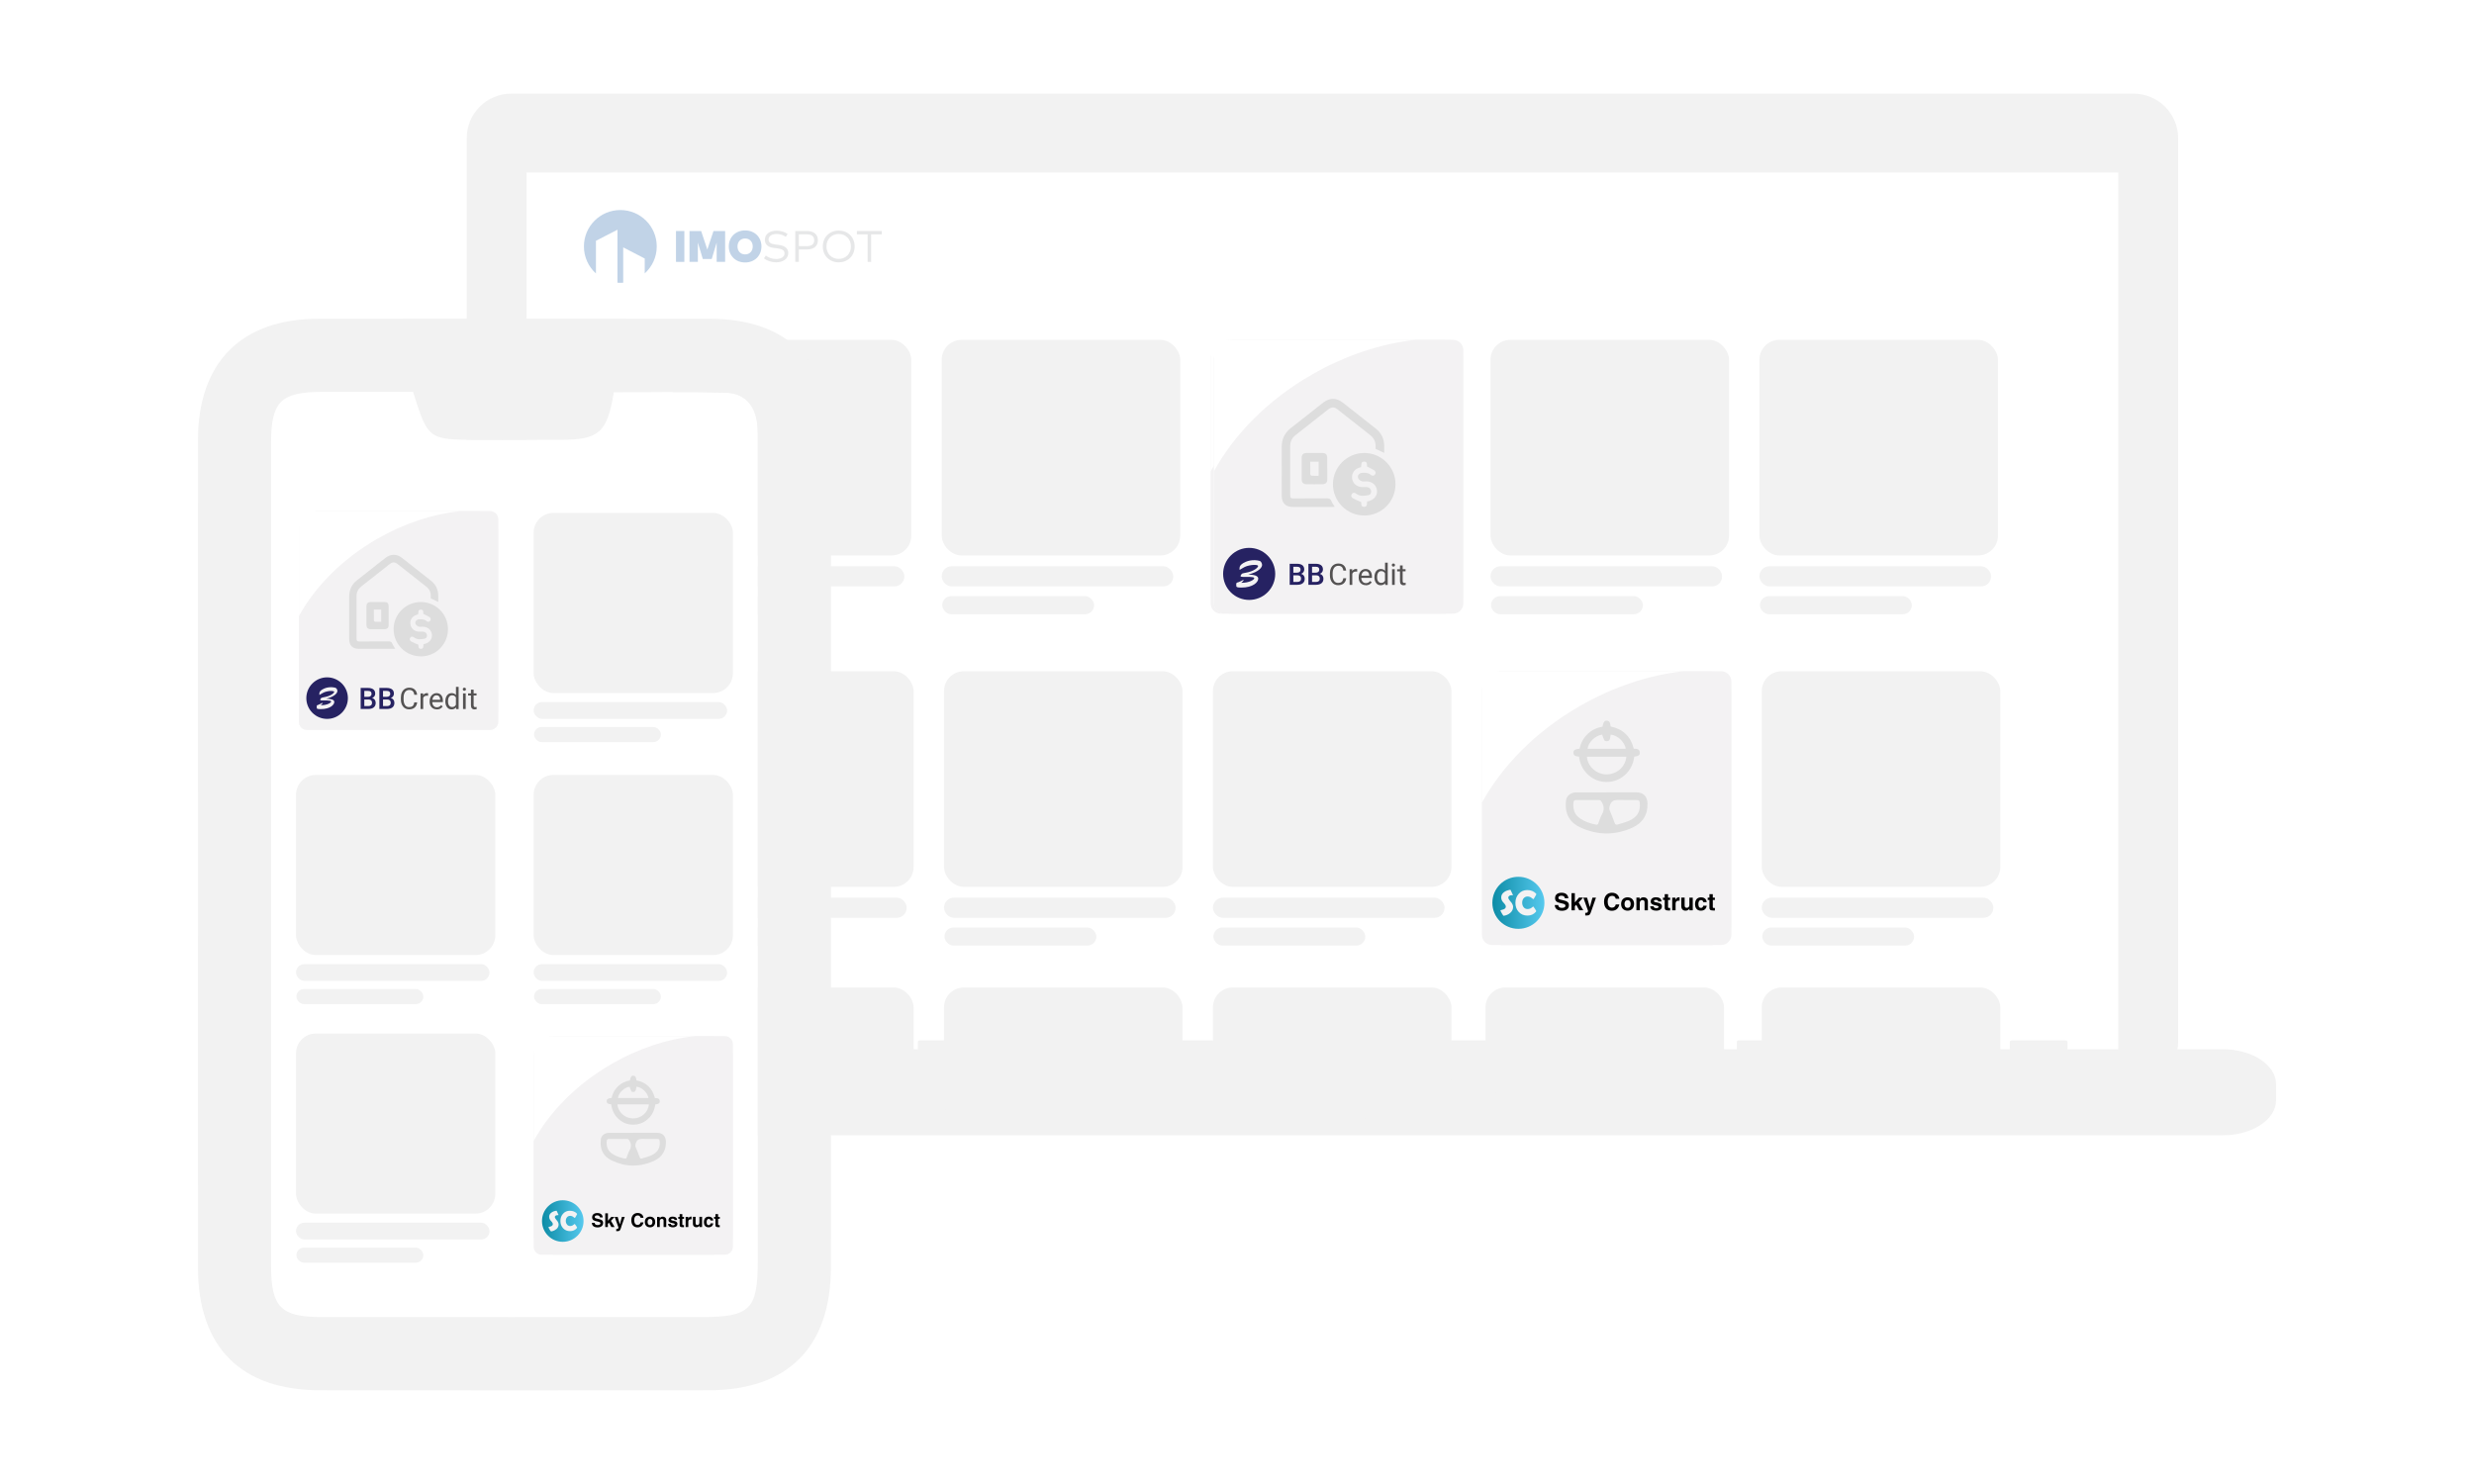 <?xml version="1.0" encoding="UTF-8"?><svg id="Layer_1" xmlns="http://www.w3.org/2000/svg" xmlns:xlink="http://www.w3.org/1999/xlink" viewBox="0 0 500 300"><defs><style>.cls-1{fill:#201039;}.cls-2{fill:#ddd;}.cls-3{filter:url(#drop-shadow-10);}.cls-4{fill:url(#linear-gradient-2);}.cls-5{filter:url(#drop-shadow-7);}.cls-6{fill:#fff;}.cls-7{fill:#9d9fa2;}.cls-8{fill:url(#linear-gradient-17);}.cls-9{fill:#545252;}.cls-10{fill:url(#linear-gradient-15);}.cls-11{fill:url(#linear-gradient-18);}.cls-12{fill:url(#linear-gradient-14);}.cls-13{fill:#f3f2f3;}.cls-14{fill:url(#linear-gradient-6);}.cls-15{filter:url(#drop-shadow-8);}.cls-16{fill:url(#linear-gradient-11);}.cls-17{filter:url(#drop-shadow-11);}.cls-18{opacity:.44;}.cls-19{fill:url(#linear-gradient-10);}.cls-20{fill:url(#linear-gradient-16);}.cls-21{fill:#0751a0;}.cls-22{filter:url(#drop-shadow-6);}.cls-22,.cls-23,.cls-24{fill:#f2f2f2;}.cls-23{filter:url(#drop-shadow-5);}.cls-25{fill:url(#linear-gradient-5);}.cls-26{clip-path:url(#clippath);}.cls-27{fill:none;}.cls-28{fill:url(#linear-gradient-7);}.cls-29{filter:url(#drop-shadow-9);}.cls-30{fill:#262262;}.cls-31{fill:url(#linear-gradient-9);}.cls-32{fill:url(#linear-gradient-3);}.cls-33{fill:url(#linear-gradient);}.cls-34{fill:url(#linear-gradient-19);}.cls-35{opacity:.25;}.cls-36{fill:url(#linear-gradient-4);}.cls-37{fill:#010101;}.cls-38{fill:url(#linear-gradient-8);}.cls-39{fill:url(#linear-gradient-12);}.cls-40{fill:url(#linear-gradient-13);}</style><filter id="drop-shadow-5" filterUnits="userSpaceOnUse"><feOffset dx="0" dy="0"/><feGaussianBlur result="blur" stdDeviation="5"/><feFlood flood-color="#868687" flood-opacity=".34"/><feComposite in2="blur" operator="in"/><feComposite in="SourceGraphic"/></filter><filter id="drop-shadow-6" filterUnits="userSpaceOnUse"><feOffset dx="0" dy="0"/><feGaussianBlur result="blur-2" stdDeviation="5"/><feFlood flood-color="#868687" flood-opacity=".34"/><feComposite in2="blur-2" operator="in"/><feComposite in="SourceGraphic"/></filter><filter id="drop-shadow-7" filterUnits="userSpaceOnUse"><feOffset dx="0" dy="0"/><feGaussianBlur result="blur-3" stdDeviation="5"/><feFlood flood-color="#868687" flood-opacity=".34"/><feComposite in2="blur-3" operator="in"/><feComposite in="SourceGraphic"/></filter><linearGradient id="linear-gradient" x1="301.6" y1="182.51" x2="312.13" y2="182.51" gradientUnits="userSpaceOnUse"><stop offset="0" stop-color="#0d8ca6"/><stop offset="1" stop-color="#56c9ee"/></linearGradient><filter id="drop-shadow-8" filterUnits="userSpaceOnUse"><feOffset dx="0" dy="0"/><feGaussianBlur result="blur-4" stdDeviation="5"/><feFlood flood-color="#868687" flood-opacity=".34"/><feComposite in2="blur-4" operator="in"/><feComposite in="SourceGraphic"/></filter><linearGradient id="linear-gradient-2" x1="246.54" y1="116.02" x2="257.07" y2="116.02" gradientUnits="userSpaceOnUse"><stop offset="0" stop-color="#ee388c"/><stop offset="1" stop-color="#9a1e5b"/></linearGradient><clipPath id="clippath"><rect id="SVGID" class="cls-27" x="60.82" y="86.22" width="20.03" height="8.01"/></clipPath><linearGradient id="linear-gradient-3" x1="63.24" y1="213.36" x2="66.95" y2="213.36" gradientTransform="translate(0 301.39) scale(1 -1)" gradientUnits="userSpaceOnUse"><stop offset="0" stop-color="#f04b23"/><stop offset="1" stop-color="#d42027"/></linearGradient><linearGradient id="linear-gradient-4" x1="63.45" y1="214.56" x2="65.74" y2="214.56" gradientTransform="translate(0 301.39) scale(1 -1)" gradientUnits="userSpaceOnUse"><stop offset="0" stop-color="#6d59a6"/><stop offset="1" stop-color="#6754a4"/></linearGradient><linearGradient id="linear-gradient-5" x1="61.87" y1="208.96" x2="63.88" y2="208.96" gradientTransform="translate(0 301.39) scale(1 -1)" xlink:href="#linear-gradient"/><linearGradient id="linear-gradient-6" x1="64.77" y1="208.46" x2="69.1" y2="208.46" gradientTransform="translate(0 301.39) scale(1 -1)" gradientUnits="userSpaceOnUse"><stop offset="0" stop-color="#29a048"/><stop offset="1" stop-color="#a1ce5b"/></linearGradient><linearGradient id="linear-gradient-7" x1="63.89" y1="208.97" x2="65.32" y2="208.97" xlink:href="#linear-gradient-3"/><linearGradient id="linear-gradient-8" x1="62.69" y1="210.47" x2="64.77" y2="210.47" gradientTransform="translate(0 301.39) scale(1 -1)" gradientUnits="userSpaceOnUse"><stop offset="0" stop-color="#6d59a6"/><stop offset="1" stop-color="#6f59a6"/></linearGradient><linearGradient id="linear-gradient-9" x1="64.94" y1="211.12" x2="69.53" y2="211.12" xlink:href="#linear-gradient-3"/><linearGradient id="linear-gradient-10" x1="64.53" y1="212.38" x2="69.28" y2="212.38" gradientTransform="translate(0 301.39) scale(1 -1)" gradientUnits="userSpaceOnUse"><stop offset="0" stop-color="#f26322"/><stop offset="1" stop-color="#f78f1e"/></linearGradient><linearGradient id="linear-gradient-11" x1="65.74" y1="214.04" x2="69.28" y2="214.04" gradientTransform="translate(0 301.39) scale(1 -1)" gradientUnits="userSpaceOnUse"><stop offset="0" stop-color="#fedf00"/><stop offset="1" stop-color="#fcb415"/></linearGradient><linearGradient id="linear-gradient-12" x1="63.09" y1="213.15" x2="61.55" y2="211.62" gradientTransform="translate(0 301.39) scale(1 -1)" gradientUnits="userSpaceOnUse"><stop offset="0" stop-color="#d573ae"/><stop offset="1" stop-color="#da4398"/></linearGradient><linearGradient id="linear-gradient-13" x1="61.61" y1="212.14" x2="63.45" y2="212.14" xlink:href="#linear-gradient-6"/><linearGradient id="linear-gradient-14" x1="61.61" y1="211.78" x2="64.53" y2="211.78" gradientTransform="translate(0 301.39) scale(1 -1)" xlink:href="#linear-gradient-2"/><linearGradient id="linear-gradient-15" x1="63.13" y1="211.81" x2="65.35" y2="211.81" gradientTransform="translate(0 301.39) scale(1 -1)" xlink:href="#linear-gradient-2"/><linearGradient id="linear-gradient-16" x1="62.84" y1="208.35" x2="67.11" y2="208.35" gradientTransform="translate(0 301.39) scale(1 -1)" gradientUnits="userSpaceOnUse"><stop offset="0" stop-color="#415caa"/><stop offset="1" stop-color="#5375b9"/></linearGradient><linearGradient id="linear-gradient-17" x1="63.89" y1="207.52" x2="67.66" y2="207.52" gradientTransform="translate(0 301.39) scale(1 -1)" xlink:href="#linear-gradient"/><filter id="drop-shadow-9" filterUnits="userSpaceOnUse"><feOffset dx="0" dy="0"/><feGaussianBlur result="blur-5" stdDeviation="5"/><feFlood flood-color="#5e5f5f" flood-opacity=".25"/><feComposite in2="blur-5" operator="in"/><feComposite in="SourceGraphic"/></filter><filter id="drop-shadow-10" filterUnits="userSpaceOnUse"><feOffset dx="0" dy="0"/><feGaussianBlur result="blur-6" stdDeviation="5"/><feFlood flood-color="#868687" flood-opacity=".34"/><feComposite in2="blur-6" operator="in"/><feComposite in="SourceGraphic"/></filter><linearGradient id="linear-gradient-18" x1="109.54" y1="246.84" x2="117.94" y2="246.84" xlink:href="#linear-gradient"/><filter id="drop-shadow-11" filterUnits="userSpaceOnUse"><feOffset dx="0" dy="0"/><feGaussianBlur result="blur-7" stdDeviation="5"/><feFlood flood-color="#868687" flood-opacity=".34"/><feComposite in2="blur-7" operator="in"/><feComposite in="SourceGraphic"/></filter><linearGradient id="linear-gradient-19" x1="61.92" y1="141.13" x2="70.33" y2="141.13" xlink:href="#linear-gradient-2"/></defs><path class="cls-23" d="M431.18,18.92H103.34c-4.98,0-9.02,4.04-9.02,9.02h0V210.61c0,4.98,4.04,9.02,9.02,9.02H431.18c4.98,0,9.02-4.04,9.02-9.02V27.94c0-4.98-4.04-9.02-9.02-9.02h0Z"/><rect class="cls-6" x="106.41" y="34.87" width="321.7" height="181.47"/><path class="cls-22" d="M449.24,212.11h-31.4v-1.49c0-.16-.2-.3-.45-.3h-10.76c-.25,0-.45,.13-.45,.3h0v1.49h-6.73v-1.49c0-.16-.2-.3-.45-.3h-10.76c-.25,0-.45,.13-.45,.3h0v1.49h-6.73v-1.49c0-.16-.2-.3-.45-.3h-10.76c-.25,0-.45,.13-.45,.3h0v1.49h-6.73v-1.49c0-.16-.2-.3-.45-.3h-10.76c-.25,0-.45,.13-.45,.3h0v1.49h-6.73v-1.49c0-.16-.2-.3-.45-.3h-10.76c-.25,0-.45,.13-.45,.3h0v1.49h-6.73v-1.49c0-.16-.2-.3-.45-.3h-10.76c-.25,0-.45,.13-.45,.3h0v1.49h-6.73v-1.49c0-.16-.2-.3-.45-.3h-84.32c-.25,0-.45,.13-.45,.3h0v1.49h-6.73v-1.49c0-.16-.2-.3-.45-.3h-10.76c-.25,0-.45,.13-.45,.3h0v1.49h-6.73v-1.49c0-.16-.2-.3-.45-.3h-10.76c-.25,0-.45,.13-.45,.3h0v1.49h-6.73v-1.49c0-.16-.2-.3-.45-.3h-10.76c-.25,0-.45,.13-.45,.3h0v1.49h-6.73v-1.49c0-.16-.2-.3-.45-.3h-10.76c-.25,0-.45,.13-.45,.3h0v1.49h-6.73v-1.49c0-.16-.2-.3-.45-.3h-10.76c-.25,0-.45,.13-.45,.3v1.49h-6.73v-1.49c0-.16-.2-.3-.45-.3h-10.76c-.25,0-.45,.13-.45,.3h0v1.49h-20.63c-5.94,0-10.76,3.17-10.76,7.09v3.21c0,3.92,4.82,7.09,10.76,7.09H449.24c5.94,0,10.76-3.17,10.76-7.09v-3.21c0-3.92-4.82-7.09-10.76-7.09h0Z"/><g><rect class="cls-24" x="301.24" y="68.71" width="48.2" height="43.58" rx="4" ry="4"/><g><rect class="cls-24" x="301.34" y="120.51" width="30.7" height="3.66" rx="1.83" ry="1.83"/><rect class="cls-24" x="301.24" y="114.48" width="46.8" height="4.06" rx="2" ry="2"/></g></g><g><rect class="cls-24" x="190.32" y="68.71" width="48.2" height="43.58" rx="4" ry="4"/><g><rect class="cls-24" x="190.42" y="120.51" width="30.7" height="3.66" rx="1.83" ry="1.83"/><rect class="cls-24" x="190.32" y="114.48" width="46.8" height="4.06" rx="2" ry="2"/></g></g><g><rect class="cls-24" x="135.97" y="68.71" width="48.2" height="43.58" rx="4" ry="4"/><g><rect class="cls-24" x="136.06" y="120.51" width="30.7" height="3.66" rx="1.83" ry="1.83"/><rect class="cls-24" x="135.97" y="114.48" width="46.8" height="4.06" rx="2" ry="2"/></g></g><g><rect class="cls-24" x="355.59" y="68.71" width="48.2" height="43.58" rx="4" ry="4"/><g><rect class="cls-24" x="355.69" y="120.51" width="30.7" height="3.66" rx="1.83" ry="1.83"/><rect class="cls-24" x="355.59" y="114.48" width="46.8" height="4.06" rx="2" ry="2"/></g></g><g><rect class="cls-24" x="245.14" y="135.7" width="48.2" height="43.58" rx="4" ry="4"/><g><rect class="cls-24" x="245.23" y="187.5" width="30.7" height="3.66" rx="1.83" ry="1.83"/><rect class="cls-24" x="245.14" y="181.47" width="46.8" height="4.06" rx="2" ry="2"/></g></g><g><rect class="cls-24" x="190.79" y="135.7" width="48.2" height="43.58" rx="4" ry="4"/><g><rect class="cls-24" x="190.88" y="187.5" width="30.7" height="3.66" rx="1.83" ry="1.83"/><rect class="cls-24" x="190.79" y="181.47" width="46.8" height="4.06" rx="2" ry="2"/></g></g><g><rect class="cls-24" x="136.44" y="135.7" width="48.2" height="43.58" rx="4" ry="4"/><g><rect class="cls-24" x="136.53" y="187.5" width="30.7" height="3.66" rx="1.83" ry="1.83"/><rect class="cls-24" x="136.44" y="181.47" width="46.8" height="4.06" rx="2" ry="2"/></g></g><g><rect class="cls-24" x="356.06" y="135.7" width="48.2" height="43.58" rx="4" ry="4"/><g><rect class="cls-24" x="356.15" y="187.5" width="30.7" height="3.66" rx="1.83" ry="1.83"/><rect class="cls-24" x="356.06" y="181.47" width="46.8" height="4.06" rx="2" ry="2"/></g></g><g><g><rect class="cls-24" x="245.14" y="199.63" width="48.2" height="21.79" rx="4" ry="4"/><g><rect class="cls-24" x="245.23" y="225.53" width="30.7" height="1.83" rx=".91" ry=".91"/><rect class="cls-24" x="245.14" y="222.52" width="46.8" height="2.03" rx="1.01" ry="1.01"/></g></g><g><rect class="cls-24" x="300.23" y="199.63" width="48.2" height="21.79" rx="4" ry="4"/><g><rect class="cls-24" x="300.33" y="225.53" width="30.7" height="1.83" rx=".91" ry=".91"/><rect class="cls-24" x="300.23" y="222.52" width="46.8" height="2.03" rx="1.01" ry="1.01"/></g></g><g><rect class="cls-24" x="190.79" y="199.63" width="48.2" height="21.79" rx="4" ry="4"/><g><rect class="cls-24" x="190.88" y="225.53" width="30.7" height="1.83" rx=".91" ry=".91"/><rect class="cls-24" x="190.79" y="222.52" width="46.8" height="2.03" rx="1.01" ry="1.01"/></g></g><g><rect class="cls-24" x="136.44" y="199.63" width="48.2" height="21.79" rx="4" ry="4"/><g><rect class="cls-24" x="136.53" y="225.53" width="30.7" height="1.83" rx=".91" ry=".91"/><rect class="cls-24" x="136.44" y="222.52" width="46.8" height="2.03" rx="1.01" ry="1.01"/></g></g><g><rect class="cls-24" x="356.06" y="199.63" width="48.2" height="21.79" rx="4" ry="4"/><g><rect class="cls-24" x="356.15" y="225.53" width="30.7" height="1.83" rx=".91" ry=".91"/><rect class="cls-24" x="356.06" y="222.52" width="46.8" height="2.03" rx="1.01" ry="1.01"/></g></g></g><g class="cls-5"><rect class="cls-24" x="299.49" y="135.7" width="50.41" height="55.34" rx="4" ry="4"/><rect class="cls-6" x="299.49" y="135.7" width="50.41" height="55.34" rx="2.05" ry="2.05"/><path class="cls-13" d="M349.91,137.75v51.24c0,1.13-.92,2.05-2.05,2.05h-46.31c-1.13,0-2.05-.92-2.05-2.05v-26.73c4.07-7.41,10.85-14.38,19.71-19.49,6.9-3.98,14.14-6.32,21-7.07h7.65c1.13,0,2.05,.92,2.05,2.05Z"/><path class="cls-33" d="M306.87,177.25c-2.91,0-5.26,2.35-5.26,5.26s2.35,5.26,5.26,5.26,5.26-2.36,5.26-5.26-2.35-5.26-5.26-5.26Zm-1.66,7.31c-.35,.3-.78,.49-1.28,.57h-.05c-.05,0-.17-.16-.36-.49-.18-.33-.28-.53-.28-.6,0-.03,.02-.04,.06-.05,.34-.08,.56-.14,.67-.2,.24-.12,.36-.3,.36-.54,0-.15-.08-.32-.24-.51-.28-.32-.43-.49-.45-.53-.16-.25-.24-.51-.24-.8,0-.43,.19-.78,.59-1.07,.32-.24,.72-.38,1.19-.46,.03,0,.05,0,.06,0,.04,0,.06,.03,.08,.09,.06,.17,.21,.48,.43,.92,0,.02,.01,.03,.01,.04,0,.04-.02,.06-.06,.06-.02,0-.05,0-.1-.01-.04,0-.08-.01-.1-.01-.16,0-.31,.04-.44,.12-.15,.09-.23,.21-.23,.37,0,.14,.08,.32,.25,.53,.3,.37,.45,.57,.47,.59,.16,.26,.25,.51,.25,.76,0,.48-.19,.88-.59,1.22Zm2.7-1.18c.21,.26,.48,.39,.83,.39,.21,0,.39-.05,.58-.13,.12-.06,.24-.14,.36-.25,.1-.09,.16-.13,.17-.13,.03,0,.05,.02,.07,.04,.04,.04,.14,.18,.31,.44,.17,.26,.25,.4,.25,.43,0,.04-.02,.09-.07,.15-.43,.51-1,.77-1.71,.77s-1.32-.25-1.77-.75c-.44-.48-.66-1.09-.66-1.82s.22-1.31,.65-1.81c.45-.52,1.03-.78,1.72-.78,.75,0,1.35,.24,1.78,.7,.05,.05,.07,.1,.07,.14,0,.05-.08,.21-.25,.49-.16,.29-.26,.45-.31,.48-.02,.02-.04,.03-.07,.03-.02,0-.07-.05-.17-.14-.13-.11-.25-.2-.37-.26-.18-.09-.37-.14-.57-.14-.34,0-.62,.13-.83,.38-.19,.24-.28,.53-.28,.88s.09,.65,.28,.89Z"/><g><path class="cls-37" d="M314.93,182.97c0,.19,.1,.56,.73,.56,.34,0,.72-.08,.72-.45,0-.27-.26-.34-.63-.43l-.37-.09c-.56-.13-1.1-.26-1.1-1.02,0-.39,.21-1.07,1.33-1.07,1.06,0,1.35,.7,1.35,1.12h-.7c-.02-.15-.08-.52-.71-.52-.28,0-.6,.1-.6,.42,0,.27,.22,.33,.37,.36l.85,.21c.47,.12,.91,.31,.91,.93,0,1.04-1.06,1.13-1.37,1.13-1.26,0-1.48-.73-1.48-1.16h.7Z"/><path class="cls-37" d="M318.28,184.03h-.68v-3.47h.68v1.87l.85-.98h.83l-.91,.99,.93,1.57h-.81l-.61-1.1-.28,.29v.81Z"/><path class="cls-37" d="M321.67,183.99c-.32,.95-.41,1.08-.99,1.08-.09,0-.21,0-.3,0v-.54s.07,0,.13,0c.25,0,.38-.03,.44-.39l-.95-2.67h.75l.55,1.89h.01l.53-1.89h.71l-.88,2.52Z"/><path class="cls-37" d="M326.55,181.7c-.06-.21-.17-.6-.77-.6-.35,0-.86,.23-.86,1.21,0,.62,.25,1.18,.86,1.18,.4,0,.68-.23,.77-.65h.72c-.14,.75-.64,1.28-1.51,1.28-.92,0-1.58-.62-1.58-1.82s.7-1.83,1.59-1.83c1.04,0,1.46,.71,1.5,1.23h-.72Z"/><path class="cls-37" d="M328.94,184.1c-.69,0-1.31-.42-1.31-1.35s.62-1.35,1.31-1.35,1.31,.43,1.31,1.35-.62,1.35-1.31,1.35Zm0-2.13c-.52,0-.62,.45-.62,.78s.1,.78,.62,.78,.62-.45,.62-.78-.1-.78-.62-.78Z"/><path class="cls-37" d="M333.05,184.03h-.68v-1.56c0-.19,0-.51-.44-.51-.3,0-.53,.2-.53,.59v1.47h-.68v-2.57h.65v.38h.01c.09-.15,.28-.44,.77-.44s.89,.29,.89,.86v1.78Z"/><path class="cls-37" d="M335.13,182.25c-.03-.16-.09-.34-.45-.34s-.42,.14-.42,.25c0,.41,1.61,.11,1.61,1.06,0,.75-.72,.88-1.12,.88-.58,0-1.22-.2-1.24-.89h.7c0,.22,.14,.38,.56,.38,.35,0,.43-.17,.43-.27,0-.43-1.59-.11-1.59-1.07,0-.38,.24-.86,1.04-.86,.5,0,1.1,.13,1.15,.85h-.66Z"/><path class="cls-37" d="M337.12,181.46h.42v.48h-.42v1.4c0,.15,0,.21,.28,.21,.04,0,.09,0,.14,0v.51c-.11,0-.21,0-.32,0h-.09c-.58,0-.69-.22-.69-.56v-1.56h-.35v-.48h.35v-.7h.68v.7Z"/><path class="cls-37" d="M337.96,181.46h.65v.44h0c.14-.26,.29-.51,.71-.51,.04,0,.09,0,.13,0v.69c-.06,0-.13,0-.19,0-.53,0-.62,.33-.62,.61v1.34h-.68v-2.57Z"/><path class="cls-37" d="M342.09,184.03h-.65v-.36h0c-.15,.27-.42,.43-.78,.43-.51,0-.87-.29-.87-.95v-1.69h.68v1.59c0,.4,.23,.47,.44,.47,.22,0,.52-.13,.52-.58v-1.48h.68v2.57Z"/><path class="cls-37" d="M344.93,183.1c-.02,.27-.23,1-1.17,1s-1.19-.74-1.19-1.28c0-.83,.36-1.42,1.23-1.42,.41,0,1.07,.18,1.13,.98h-.69c-.03-.16-.13-.42-.42-.42h-.03c-.42,0-.54,.42-.54,.74,0,.28,0,.84,.52,.84,.34,0,.46-.33,.46-.45h.69Z"/><path class="cls-37" d="M346.16,181.46h.42v.48h-.42v1.4c0,.15,0,.21,.28,.21,.04,0,.09,0,.14,0v.51c-.11,0-.21,0-.32,0h-.09c-.58,0-.69-.22-.69-.56v-1.56h-.35v-.48h.35v-.7h.68v.7Z"/></g><path class="cls-2" d="M324.71,160.18c2.02,0,4.03,0,6.05,0,1.35,0,2.15,.83,2.2,2.16,.1,2.37-1,4.05-3.08,4.99-3.54,1.59-7.13,1.55-10.65-.14-1.39-.67-2.4-1.76-2.69-3.34-.12-.66-.12-1.35-.05-2.02,.1-.95,.99-1.64,2.03-1.64,2.06-.01,4.13,0,6.19,0Zm-3.8,1.55c-.77,0-1.55,0-2.32,0-.31,0-.55,.09-.59,.44-.13,1.31,.14,2.46,1.31,3.27,.99,.68,2.09,1.05,3.26,1.27,.26,.05,.38-.05,.46-.28,.23-.6,.41-1.23,.72-1.79,.51-.89,.47-1.71-.08-2.56-.15-.23-.26-.36-.54-.35-.74,.02-1.48,0-2.22,0Zm7.59,0c-.47,0-.79,0-1.4-.01-.98-.01-1.47,.23-1.75,1.13-.11,.36-.17,.64-.02,1,.36,.82,.69,1.67,1,2.51,.11,.3,.26,.42,.57,.33,.81-.26,1.65-.45,2.42-.8,1.45-.66,2.25-1.78,2.09-3.46-.05-.58-.12-.69-.73-.69-.73,0-1.45,0-2.18,0Zm-9.38-8.75c-.84-.1-1.13-.32-1.13-.82,0-.51,.29-.7,1.24-.81,.25-1.13,.76-2.13,1.61-2.95,.85-.82,1.87-1.3,3.02-1.5,.21-.97,.41-1.24,.89-1.21,.48,.03,.68,.34,.76,1.18,2.48,.5,4.04,1.98,4.68,4.48,.55,.04,1.21,0,1.22,.84,0,.48-.31,.68-1.12,.77-.22,1.68-.97,3.08-2.37,4.09-.97,.7-2.06,1.04-3.26,1.03-1.45-.01-2.71-.53-3.76-1.52-1.04-.98-1.6-2.2-1.77-3.6Zm9.57,0h-7.96c.1,1.91,1.88,3.53,3.88,3.57,2.1,.04,3.91-1.53,4.08-3.57Zm-.13-1.61c-.14-1.34-1.78-2.85-3.05-2.84-.09,1.03-.26,1.31-.78,1.31-.17,0-.42-.05-.48-.16-.19-.36-.31-.77-.46-1.17-1.32,.15-2.78,1.52-2.95,2.86h7.71Z"/></g><g class="cls-15"><rect class="cls-24" x="244.67" y="68.71" width="50.41" height="55.34" rx="4" ry="4"/><rect class="cls-6" x="244.67" y="68.71" width="50.41" height="55.34" rx="2.05" ry="2.05"/><path class="cls-13" d="M295.09,70.76v51.24c0,1.13-.92,2.05-2.05,2.05h-46.31c-1.13,0-2.05-.92-2.05-2.05v-26.73c4.07-7.41,10.85-14.38,19.71-19.49,6.9-3.98,14.14-6.32,21-7.07h7.65c1.13,0,2.05,.92,2.05,2.05Z"/><path class="cls-4" d="M255.53,112.3c-2.06-2.05-5.38-2.05-7.44,0-2.06,2.06-2.06,5.39,0,7.44,2.06,2.06,5.38,2.06,7.44,0,2.06-2.05,2.06-5.38,0-7.44Zm-1.51,2.03c-.47,.16-.88,.45-1.01,.47-.03,0-.08-.03-.08-.07,0-.1,.36-.41,.5-.51-1.7-.02-2.69,.68-2.64,.93,.02,.12-.02,.32,2.28,.27,.07,0,.48,0,.48,.16,0,.13-.16,.39-.27,.47-.11,.09-.54,.16-.68,.19-1.84,.3-2.6,1.11-2.6,1.37,0,.13,.22,.22,.61,.23,.39,.02,.97-.03,1.69-.25,.52-.16,.97-.5,1.45-.76,.04,.51,0,.8-.42,1.15-.25,.21-1.18,.85-2.65,.82-.34,0-.67-.07-.98-.15-.31-.09-.5-.53-.5-.82,0-.48,.64-1.4,2.75-1.92v-.02c-1.63-.05-1.97-.43-1.97-.83,0-.71,1.05-1.8,3.41-1.8,.23,0,.9-.02,1.01,.22l.02,.3c.02,.41,0,.44-.39,.56Z"/><path class="cls-2" d="M266.64,86.97v-2.69c-.33,0-.64,0-.95,0-.96-.01-1.67-.65-1.72-1.55-.04-.81,.62-1.58,1.44-1.67,.87-.09,1.58,.48,1.77,1.42,0,.05,.03,.09,.05,.14,.05,.01,.1,.03,.15,.04,.1,0,.2,0,.32,0,.03-.12,.05-.23,.08-.34,.19-.79,.94-1.34,1.71-1.26,.81,.09,1.43,.79,1.43,1.61,0,.82-.63,1.52-1.45,1.59-.37,.03-.74,0-1.15,0v2.7c.56,0,1.11,.01,1.66,0,1.35-.03,2.39,.53,3.16,1.63,.58,.82,1.15,1.65,1.76,2.45,.13,.18,.38,.33,.6,.37,1.23,.25,2.47,.45,3.7,.7,1.17,.24,1.94,1.16,1.96,2.35,.01,.64,.05,1.28-.03,1.91-.16,1.16-.83,1.96-1.92,2.38-.49,.19-.82,.41-1,.97-.37,1.09-1.48,1.77-2.69,1.74-1.22-.03-2.16-.55-2.68-1.71-.06-.14-.11-.28-.18-.45-1.95,0-3.89,0-5.83,.02-.13,0-.31,.2-.38,.35-.83,1.94-3.46,2.43-4.89,.88-.28-.3-.49-.69-.62-1.07-.12-.35-.31-.54-.62-.7-1.14-.58-1.7-1.52-1.7-2.79,0-.94,0-1.88,0-2.82,0-.86,.24-1.66,.75-2.35,.65-.89,1.31-1.78,1.99-2.66,.6-.78,1.4-1.18,2.39-1.18,.95,0,1.91,0,2.91,0Zm6.02,10.72c.44-1.35,1.35-2.07,2.72-2.13,1.35-.06,2.34,.57,2.9,1.8,1.02-.35,1.26-.69,1.26-1.71,0-.35,0-.7,0-1.06-.01-.56-.23-.82-.78-.94-.33-.07-.66-.11-.99-.18-2.07-.44-4.15-.74-6.28-.63-1.04,.05-2.08,0-3.12,0-2.52,0-5.03,0-7.55,0-.45,0-.63,.12-.62,.6,.03,.87,0,1.74,.01,2.62,0,.55,.24,.96,.73,1.21,.04-.04,.07-.06,.08-.09,.6-1.18,1.59-1.7,2.88-1.62,1.23,.08,2.1,.7,2.56,1.87,.04,.11,.24,.24,.36,.24,1.93,.01,3.86,.01,5.83,.01Zm-6.04-6.46v-2.64c-1.04,0-2.04-.01-3.04,.01-.22,0-.51,.08-.64,.23-.64,.75-1.25,1.54-1.93,2.4h5.61Zm6.42,0c-.56-.76-1.02-1.45-1.56-2.08-.22-.26-.61-.48-.94-.52-.74-.08-1.49-.02-2.24-.02v2.62h4.74Zm-9.35,5.93c-.79,0-1.32,.53-1.33,1.32-.01,.8,.55,1.37,1.35,1.36,.78,0,1.32-.54,1.33-1.33,0-.81-.53-1.36-1.35-1.36Zm13.15,1.35c0-.81-.5-1.34-1.29-1.35-.83-.01-1.35,.5-1.36,1.33,0,.83,.53,1.37,1.34,1.36,.79,0,1.31-.53,1.31-1.34Z"/><g><path class="cls-37" d="M262.12,114.51h-2.1v.83h1.93v.7h-1.93v1.02h2.19v.7h-3v-3.95h2.91v.7Z"/><path class="cls-37" d="M264.4,117.76h-.81l-1.05-2.93h.86l.6,2.16h.01l.62-2.16h.82l-1.06,2.93Z"/><path class="cls-37" d="M268.3,116.91c-.2,.7-.79,.94-1.29,.94-.83,0-1.46-.4-1.46-1.6,0-.35,.12-1.48,1.4-1.48,.58,0,1.38,.28,1.38,1.61v.14h-2.01c.02,.22,.07,.71,.69,.71,.21,0,.43-.11,.5-.32h.79Zm-.76-.9c-.04-.47-.35-.62-.59-.62-.36,0-.56,.23-.6,.62h1.19Z"/><path class="cls-37" d="M268.84,114.84h.74v.51h.01c.16-.3,.34-.58,.8-.58,.05,0,.1,0,.15,.01v.78c-.07-.01-.15-.01-.22-.01-.6,0-.71,.37-.71,.7v1.52h-.77v-2.93Z"/><path class="cls-37" d="M273.7,117.76h-.83v-3.25h-1.19v-.7h3.21v.7h-1.19v3.25Z"/><path class="cls-37" d="M276.21,117.84c-.79,0-1.5-.48-1.5-1.54s.71-1.54,1.5-1.54,1.5,.48,1.5,1.54-.71,1.54-1.5,1.54Zm0-2.43c-.59,0-.7,.52-.7,.89s.11,.89,.7,.89,.7-.52,.7-.89-.11-.89-.7-.89Z"/><path class="cls-37" d="M279.74,117.72c-.36,1.08-.46,1.23-1.13,1.23-.1,0-.24,0-.35-.01v-.62s.08,.01,.15,.01c.28,0,.43-.04,.51-.44l-1.08-3.05h.86l.63,2.16h.01l.6-2.16h.81l-1.01,2.88Z"/><path class="cls-37" d="M282.75,115.73c-.03-.19-.1-.39-.52-.39s-.47,.16-.47,.29c0,.46,1.83,.13,1.83,1.2,0,.85-.83,1.01-1.28,1.01-.67,0-1.39-.23-1.41-1.01h.79c0,.25,.15,.43,.64,.43,.4,0,.49-.19,.49-.3,0-.49-1.82-.12-1.82-1.22,0-.43,.27-.98,1.18-.98,.57,0,1.25,.14,1.31,.97h-.75Z"/></g></g><rect class="cls-24" x="245.33" y="68.71" width="50.41" height="55.34" rx="4" ry="4"/><rect class="cls-6" x="245.33" y="68.71" width="50.41" height="55.34" rx="2.05" ry="2.05"/><path class="cls-13" d="M295.74,70.76v51.24c0,1.13-.92,2.05-2.05,2.05h-46.31c-1.13,0-2.05-.92-2.05-2.05v-26.73c4.07-7.41,10.85-14.38,19.71-19.49,6.9-3.98,14.14-6.32,21-7.07h7.65c1.13,0,2.05,.92,2.05,2.05Z"/><path class="cls-30" d="M248.74,119.74c2.06,2.05,5.38,2.05,7.44,0,2.06-2.06,2.06-5.39,0-7.44-2.06-2.06-5.38-2.06-7.44,0-2.06,2.05-2.06,5.38,0,7.44Zm1.51-2.03c.47-.16,.88-.45,1.01-.47,.03,0,.08,.03,.08,.07,0,.1-.36,.41-.5,.51,1.7,.02,2.69-.68,2.64-.93-.02-.12,.02-.32-2.28-.27-.07,0-.48,0-.48-.16,0-.13,.16-.39,.27-.47,.11-.09,.54-.16,.68-.19,1.84-.3,2.6-1.11,2.6-1.37,0-.13-.22-.22-.61-.23-.39-.02-.97,.03-1.69,.25-.52,.16-.97,.5-1.45,.76-.04-.51,0-.8,.42-1.15,.25-.21,1.18-.85,2.65-.82,.34,0,.67,.07,.98,.15,.31,.09,.5,.53,.5,.82,0,.48-.64,1.4-2.75,1.92v.02c1.63,.05,1.97,.43,1.97,.83,0,.71-1.05,1.8-3.41,1.8-.23,0-.9,.02-1.01-.22l-.02-.3c-.02-.41,0-.44,.39-.56Z"/><g class="cls-18"><g class="cls-26"><g><path class="cls-32" d="M66.95,87.78c-.63-.3-1.34-.19-1.46-.17-.05,0-.09,.02-.14,.03-.51,.05-1.48,.23-2.11,1.31,.05-.17,.11-.37,.21-.57,.27-.56,.66-.97,1.08-1.27,1.35,.07,2.36,.64,2.42,.67h0Z"/><path class="cls-36" d="M65.74,86.49c-.33,.11-.78,.31-1.21,.62-.34-.02-.7,0-1.07,.05,.59-.33,1.13-.48,1.27-.52,.12-.03,.5-.13,1.01-.15Z"/><path class="cls-25" d="M63.88,93.51c-.51-.24-1.09-.63-1.54-1.29-.07-.1-.29-.42-.47-.88,.26,.27,.57,.54,.97,.78,.3,.96,.97,1.35,1.05,1.39h0Z"/><path class="cls-14" d="M68.29,93.27c-.37,.27-.78,.44-1.17,.54-.23-.06-.56-.15-1.01-.29-.57-.17-1.01-.4-1.33-.63,.36,.05,.56,.01,.56,.01,1,.21,2.24-.11,2.76-.54,.1-.08,.47-.4,.79-.3,.03,0,.17,.06,.22,.18,.13,.33-.66,.92-.8,1.03h0Z"/><path class="cls-28" d="M65.32,92.9s-.2,.04-.56-.01c-.66-.46-.87-.93-.88-.95,.23,.33,.53,.6,.85,.76,.18,.09,.38,.16,.58,.2Z"/><path class="cls-38" d="M64.77,92.89c-.42-.06-1.06-.24-1.87-.72-.02-.01-.04-.03-.06-.04-.14-.45-.2-1.02-.08-1.75,.1-.6,.27-1.06,.48-1.43-.07,.27-.09,.49-.1,.62-.06,.96,.33,1.67,.5,1.96,.07,.14,.15,.28,.24,.41h0s.22,.49,.88,.95h0Z"/><path class="cls-31" d="M69.49,89.94c-.18,1-.99,1.8-1.94,2.03-.93,.22-2.17-.06-2.61-.94,.09,.06,1.29,.86,2.63,.3,1.25-.53,1.56-1.81,1.62-2.06,.02-.08,.09-.38,.1-.77,.19,.4,.31,.89,.21,1.45h0Z"/><path class="cls-19" d="M69.28,88.5c-.01,.39-.08,.7-.1,.77-.06,.25-.37,1.53-1.62,2.06-1.33,.56-2.54-.24-2.63-.3-.22-.43-.29-1.09,.06-1.58,.3-.41,.9-.7,1.32-.51,.17,.08,.39,.27,.39,.51,0,.23-.22,.39-.25,.42-.4,.29-.88-.05-1.08,.18-.15,.17-.08,.55,.1,.78,.38,.47,1.44,.44,2.02-.09,.66-.6,.62-1.78,.06-2.48-.17-.22-.38-.37-.59-.47,0,0,0,0,0,0-.07-.04-1.07-.6-2.42-.67,.43-.31,.87-.5,1.21-.62,.73-.03,1.73,.09,2.57,.79,.15,.13,.66,.56,.98,1.21h0Z"/><path class="cls-16" d="M69.28,88.5c-.31-.65-.82-1.08-.98-1.21-.84-.71-1.83-.83-2.57-.79,.21-.07,.38-.11,.47-.13,.06-.01,.1-.02,.12-.03,.51-.1,1.53-.31,2.27,.31,.59,.5,.7,1.27,.68,1.85h0Z"/><path class="cls-39" d="M61.7,89.32c-.19,.79-.04,1.5,.17,2.03-.69-.73-.94-1.45-1-1.72-.08-.37-.28-1.63,1.92-2.31,.23-.07,.45-.12,.67-.15-.71,.4-1.49,1.07-1.75,2.15h0Z"/><path class="cls-40" d="M63.45,87.16l-1.59,4.18c-.21-.53-.36-1.24-.17-2.03,.26-1.08,1.05-1.75,1.75-2.15Z"/><path class="cls-12" d="M64.53,87.11c-.41,.3-.81,.71-1.08,1.27-.1,.2-.16,.4-.21,.57-.21,.36-.38,.83-.48,1.43-.12,.72-.06,1.3,.08,1.75-.39-.24-.71-.51-.97-.78-.21-.53-.36-1.24-.17-2.03,.26-1.08,1.05-1.75,1.75-2.15,.37-.06,.73-.07,1.07-.05h0Z"/><path class="cls-10" d="M63.42,89.64c-.16,.66-.05,1.33,.22,1.88-.18-.28-.56-1-.5-1.96,0-.13,.03-.35,.1-.62,.62-1.08,1.6-1.26,2.11-1.31-.97,.23-1.7,1.08-1.92,2h0Z"/><path class="cls-20" d="M67.11,93.81c-1.08,.28-2.1,.07-2.16,.06-.2-.04-.6-.13-1.06-.35h0s0,0,0,0c0,0,0,0,0,0-.07-.04-.75-.42-1.05-1.39,.02,.01,.04,.03,.06,.04,.81,.49,1.45,.66,1.87,.72,.33,.23,.76,.46,1.33,.63,.46,.14,.78,.23,1.01,.29Z"/><path class="cls-8" d="M67.65,94.05c0,.17-2.62,.46-3.76-.53,.46,.22,.86,.3,1.06,.35,.06,.01,1.08,.22,2.16-.06,.65,.18,.54,.12,.54,.24h0Z"/><path class="cls-1" d="M72.94,90.25c0,.07,0,.15-.01,.2h-1.55c.06,.32,.28,.46,.56,.46,.19,0,.39-.08,.55-.21l.35,.38c-.25,.23-.56,.33-.93,.33-.67,0-1.13-.46-1.13-1.15s.45-1.16,1.11-1.16,1.06,.47,1.06,1.15h0Zm-1.56-.2h.97c-.05-.28-.22-.44-.48-.44-.28,0-.44,.17-.49,.44Z"/><path class="cls-1" d="M75.55,90.28c0,.63-.46,1.1-1.06,1.1-.38,0-.67-.17-.84-.44v1.31h-.26v-3.04h.26v.41c.17-.26,.45-.44,.84-.44,.6,0,1.06,.47,1.06,1.1Zm-1.92,0c0,.49,.35,.86,.83,.86s.83-.38,.83-.86-.34-.86-.83-.86-.83,.37-.83,.86Z"/><path class="cls-1" d="M78.15,90.28c0,.63-.48,1.1-1.11,1.1s-1.1-.47-1.1-1.1,.47-1.1,1.1-1.1,1.11,.47,1.11,1.1Zm-1.94,0c0,.5,.36,.86,.84,.86s.84-.36,.84-.86-.36-.86-.84-.86-.84,.36-.84,.86Z"/><path class="cls-1" d="M80.85,90.28c0,.63-.46,1.1-1.06,1.1-.38,0-.67-.17-.84-.44v1.31h-.26v-3.04h.26v.41c.17-.26,.45-.44,.84-.44,.6,0,1.06,.47,1.06,1.1Zm-1.92,0c0,.49,.35,.86,.83,.86s.83-.38,.83-.86-.34-.86-.83-.86-.83,.37-.83,.86Z"/></g></g></g><g class="cls-29"><path class="cls-6" d="M124.05,79.33c7.74,0,15.26-.17,22.77,.07,3.68,.12,5.79,2.58,6.22,6.26,.16,1.37,.11,2.76,.11,4.15,0,55.08,0,110.17,0,165.25,0,9.65-1.57,11.21-11.26,11.21-25.7,0-51.39,.01-77.09,0-7.99,0-10.01-2.06-10.01-10.15,0-55.54,0-111.09,0-166.63,0-8.3,1.98-10.24,10.36-10.26,6.14-.01,12.29,0,18.33,0,3.05,9.68,3.08,9.7,13.26,9.7,5.54,0,11.08,.01,16.62,0,7.69-.02,9.34-1.44,10.69-9.58Z"/><path class="cls-24" d="M40.01,172.63c0-27.85-.02-55.71,0-83.56,.01-15.85,8.73-24.62,24.47-24.64,26.32-.03,52.63-.03,78.95,0,15.77,.02,24.5,8.79,24.5,24.61,.02,55.71,.01,111.42,0,167.13,0,16.14-8.68,24.87-24.71,24.89-26.16,.02-52.32,.03-78.48,0-16.07-.02-24.72-8.72-24.73-24.86-.02-27.85,0-55.71,0-83.56ZM124.05,79.33c-1.34,8.15-3,9.56-10.69,9.58-5.54,.02-11.08,0-16.62,0-10.18,0-10.21-.02-13.26-9.7-6.04,0-12.19-.01-18.33,0-8.38,.02-10.36,1.96-10.36,10.26,0,55.54,0,111.09,0,166.63,0,8.09,2.02,10.14,10.01,10.15,25.7,.02,51.39,.01,77.09,0,9.69,0,11.26-1.57,11.26-11.21,0-55.08,0-110.17,0-165.25,0-1.38,.05-2.78-.11-4.15-.44-3.68-2.54-6.14-6.22-6.26-7.51-.25-15.03-.07-22.77-.07Z"/></g><g><rect class="cls-24" x="107.85" y="103.69" width="40.27" height="36.41" rx="4" ry="4"/><g><rect class="cls-24" x="107.93" y="146.97" width="25.65" height="3.05" rx="1.53" ry="1.53"/><rect class="cls-24" x="107.85" y="141.93" width="39.1" height="3.39" rx="1.69" ry="1.69"/></g></g><g><rect class="cls-24" x="59.83" y="156.66" width="40.27" height="36.41" rx="4" ry="4"/><g><rect class="cls-24" x="59.91" y="199.94" width="25.65" height="3.05" rx="1.53" ry="1.53"/><rect class="cls-24" x="59.83" y="194.9" width="39.1" height="3.39" rx="1.69" ry="1.69"/></g></g><g><rect class="cls-24" x="107.85" y="156.66" width="40.27" height="36.41" rx="4" ry="4"/><g><rect class="cls-24" x="107.93" y="199.94" width="25.65" height="3.05" rx="1.53" ry="1.53"/><rect class="cls-24" x="107.85" y="194.9" width="39.1" height="3.39" rx="1.69" ry="1.69"/></g></g><g><rect class="cls-24" x="59.83" y="208.93" width="40.27" height="36.41" rx="4" ry="4"/><g><rect class="cls-24" x="59.91" y="252.21" width="25.65" height="3.05" rx="1.53" ry="1.53"/><rect class="cls-24" x="59.83" y="247.18" width="39.1" height="3.39" rx="1.69" ry="1.69"/></g></g><g class="cls-3"><rect class="cls-24" x="107.85" y="209.45" width="40.27" height="44.2" rx="4" ry="4"/><rect class="cls-6" x="107.85" y="209.45" width="40.27" height="44.21" rx="1.64" ry="1.64"/><path class="cls-13" d="M148.12,211.09v40.93c0,.91-.73,1.64-1.64,1.64h-36.99c-.91,0-1.64-.73-1.64-1.64v-21.36c3.25-5.92,8.67-11.48,15.74-15.57,5.51-3.18,11.3-5.05,16.78-5.64h6.11c.91,0,1.64,.73,1.64,1.64Z"/><path class="cls-11" d="M113.74,242.64c-2.32,0-4.2,1.88-4.2,4.2s1.88,4.2,4.2,4.2,4.2-1.88,4.2-4.2-1.88-4.2-4.2-4.2Zm-1.32,5.84c-.28,.24-.62,.39-1.02,.46h-.04s-.14-.13-.29-.39c-.15-.26-.22-.42-.22-.48,0-.02,.02-.03,.05-.04,.27-.06,.45-.11,.54-.16,.19-.09,.29-.24,.29-.43,0-.12-.06-.26-.19-.41-.22-.25-.34-.39-.36-.42-.13-.2-.19-.41-.19-.64,0-.34,.16-.63,.47-.85,.26-.19,.58-.31,.95-.36,.02,0,.04,0,.05,0,.03,0,.05,.02,.07,.07,.05,.14,.16,.38,.34,.74,0,.01,0,.02,0,.03,0,.03-.02,.05-.05,.05-.02,0-.04,0-.08,0-.03,0-.06,0-.08,0-.13,0-.25,.03-.35,.09-.12,.07-.18,.17-.18,.29,0,.11,.07,.25,.2,.42,.24,.3,.36,.45,.37,.47,.13,.2,.2,.41,.2,.61,0,.38-.16,.7-.48,.97Zm2.16-.95c.16,.21,.39,.32,.66,.32,.16,0,.32-.04,.46-.11,.09-.05,.19-.11,.29-.2,.08-.07,.13-.11,.14-.11,.02,0,.04,.01,.06,.03,.03,.03,.11,.15,.25,.35,.14,.21,.2,.32,.2,.34,0,.03-.02,.07-.06,.12-.34,.41-.8,.61-1.37,.61s-1.06-.2-1.42-.6c-.35-.39-.53-.87-.53-1.45s.17-1.05,.52-1.45c.36-.41,.82-.62,1.38-.62,.6,0,1.08,.19,1.42,.56,.04,.04,.06,.08,.06,.11,0,.04-.07,.17-.2,.39-.13,.23-.21,.36-.25,.38-.01,.02-.03,.02-.05,.02-.01,0-.06-.04-.14-.11-.1-.09-.2-.16-.3-.21-.15-.07-.3-.11-.46-.11-.27,0-.5,.1-.66,.31-.15,.19-.23,.43-.23,.7s.07,.52,.23,.71Z"/><g><path class="cls-37" d="M120.18,247.2c0,.15,.08,.45,.59,.45,.27,0,.58-.07,.58-.36,0-.22-.21-.27-.5-.34l-.3-.07c-.45-.1-.88-.2-.88-.81,0-.31,.17-.85,1.06-.85,.85,0,1.08,.56,1.08,.89h-.56c-.02-.12-.06-.42-.57-.42-.22,0-.48,.08-.48,.33,0,.22,.18,.26,.29,.29l.68,.17c.38,.09,.72,.25,.72,.74,0,.83-.85,.91-1.09,.91-1.01,0-1.18-.58-1.18-.93h.56Z"/><path class="cls-37" d="M122.86,248.05h-.54v-2.77h.54v1.5l.68-.78h.66l-.73,.79,.74,1.26h-.65l-.49-.88-.22,.23v.65Z"/><path class="cls-37" d="M125.57,248.02c-.25,.76-.32,.86-.79,.86-.07,0-.17,0-.24,0v-.43s.06,0,.1,0c.2,0,.3-.03,.35-.31l-.76-2.14h.6l.44,1.51h0l.42-1.51h.57l-.71,2.02Z"/><path class="cls-37" d="M129.47,246.19c-.05-.17-.13-.48-.61-.48-.28,0-.69,.19-.69,.97,0,.5,.2,.94,.69,.94,.32,0,.54-.18,.61-.52h.58c-.12,.6-.51,1.02-1.2,1.02-.74,0-1.26-.5-1.26-1.45s.56-1.46,1.27-1.46c.83,0,1.16,.57,1.2,.98h-.58Z"/><path class="cls-37" d="M131.37,248.11c-.55,0-1.05-.34-1.05-1.08s.5-1.08,1.05-1.08,1.05,.34,1.05,1.08-.5,1.08-1.05,1.08Zm0-1.7c-.42,0-.49,.36-.49,.62s.08,.62,.49,.62,.49-.36,.49-.62-.08-.62-.49-.62Z"/><path class="cls-37" d="M134.65,248.05h-.54v-1.25c0-.15,0-.4-.35-.4-.24,0-.42,.16-.42,.47v1.18h-.54v-2.05h.52v.3h0c.07-.12,.23-.35,.62-.35s.71,.24,.71,.69v1.42Z"/><path class="cls-37" d="M136.32,246.63c-.02-.13-.07-.27-.36-.27s-.33,.11-.33,.2c0,.32,1.28,.09,1.28,.84,0,.6-.58,.71-.9,.71-.47,0-.97-.16-.99-.71h.56c0,.17,.11,.3,.45,.3,.28,0,.34-.13,.34-.21,0-.34-1.27-.08-1.27-.85,0-.3,.19-.69,.83-.69,.4,0,.88,.1,.92,.68h-.53Z"/><path class="cls-37" d="M137.9,246h.34v.39h-.34v1.11c0,.12,0,.17,.22,.17,.03,0,.07,0,.11,0v.41c-.08,0-.17,0-.25,0h-.07c-.47,0-.55-.18-.55-.44v-1.25h-.28v-.39h.28v-.56h.54v.56Z"/><path class="cls-37" d="M138.58,246h.52v.35h0c.11-.21,.24-.41,.56-.41,.03,0,.07,0,.1,0v.55s-.1,0-.15,0c-.42,0-.5,.26-.5,.49v1.07h-.54v-2.05Z"/><path class="cls-37" d="M141.88,248.05h-.52v-.29h0c-.12,.22-.34,.34-.62,.34-.4,0-.7-.23-.7-.76v-1.35h.54v1.27c0,.32,.19,.38,.35,.38,.18,0,.42-.1,.42-.47v-1.18h.54v2.05Z"/><path class="cls-37" d="M144.15,247.31c-.02,.21-.19,.8-.94,.8s-.95-.59-.95-1.02c0-.66,.29-1.14,.98-1.14,.32,0,.86,.15,.91,.79h-.55c-.02-.13-.1-.33-.33-.33h-.03c-.34,0-.43,.34-.43,.59,0,.22,0,.67,.42,.67,.27,0,.37-.26,.37-.36h.55Z"/><path class="cls-37" d="M145.13,246h.34v.39h-.34v1.11c0,.12,0,.17,.22,.17,.03,0,.07,0,.11,0v.41c-.08,0-.17,0-.25,0h-.07c-.47,0-.55-.18-.55-.44v-1.25h-.28v-.39h.28v-.56h.54v.56Z"/></g><path class="cls-2" d="M127.99,229c1.61,0,3.22,0,4.83,0,1.08,0,1.71,.66,1.76,1.72,.08,1.9-.8,3.24-2.46,3.98-2.83,1.27-5.7,1.24-8.5-.11-1.11-.54-1.92-1.41-2.15-2.66-.1-.52-.1-1.08-.04-1.61,.08-.76,.79-1.31,1.62-1.31,1.65,0,3.3,0,4.94,0Zm-3.04,1.24c-.62,0-1.24,0-1.85,0-.24,0-.44,.07-.47,.35-.11,1.05,.11,1.96,1.05,2.61,.79,.55,1.67,.83,2.6,1.01,.21,.04,.3-.04,.37-.22,.18-.48,.33-.99,.58-1.43,.4-.71,.37-1.36-.06-2.04-.12-.18-.21-.28-.43-.28-.59,.02-1.18,0-1.78,0Zm6.06,0c-.37,0-.63,0-1.12-.01-.78,0-1.18,.18-1.4,.9-.09,.29-.14,.51-.01,.8,.29,.66,.55,1.33,.8,2,.09,.24,.21,.34,.45,.26,.65-.21,1.32-.36,1.93-.64,1.16-.53,1.8-1.42,1.67-2.76-.04-.46-.1-.55-.59-.55-.58,0-1.16,0-1.74,0Zm-7.5-6.99c-.67-.08-.91-.25-.9-.65,0-.41,.23-.56,.99-.64,.2-.9,.61-1.7,1.29-2.35,.68-.65,1.49-1.04,2.41-1.19,.17-.77,.33-.99,.71-.97,.38,.03,.54,.28,.61,.95,1.98,.4,3.23,1.58,3.74,3.58,.44,.03,.97,0,.98,.67,0,.38-.25,.54-.9,.62-.18,1.34-.78,2.46-1.89,3.27-.77,.56-1.65,.83-2.61,.82-1.16-.01-2.16-.42-3-1.22-.83-.78-1.27-1.76-1.41-2.87Zm7.64,0h-6.36c.08,1.53,1.5,2.82,3.1,2.85,1.67,.03,3.12-1.22,3.26-2.85Zm-.11-1.28c-.12-1.07-1.42-2.28-2.43-2.27-.08,.82-.21,1.05-.62,1.05-.13,0-.34-.04-.38-.12-.15-.29-.24-.61-.37-.94-1.06,.12-2.22,1.22-2.35,2.28h6.16Z"/></g><g class="cls-17"><rect class="cls-24" x="60.42" y="103.34" width="40.27" height="44.2" rx="4" ry="4"/><rect class="cls-6" x="60.43" y="103.34" width="40.27" height="44.21" rx="1.64" ry="1.64"/><path class="cls-13" d="M100.69,104.98v40.93c0,.91-.73,1.64-1.64,1.64H62.06c-.91,0-1.64-.73-1.64-1.64v-21.36c3.25-5.92,8.67-11.48,15.74-15.57,5.51-3.18,11.3-5.05,16.78-5.64h6.11c.91,0,1.64,.73,1.64,1.64Z"/><path class="cls-34" d="M69.09,138.15c-1.64-1.64-4.3-1.64-5.94,0-1.64,1.64-1.64,4.3,0,5.94,1.64,1.64,4.3,1.64,5.94,0,1.64-1.64,1.64-4.3,0-5.94Zm-1.2,1.62c-.37,.13-.7,.36-.8,.38-.02,0-.07-.02-.07-.06,0-.08,.29-.32,.4-.41-1.36-.01-2.15,.54-2.11,.75,.02,.09-.02,.26,1.82,.22,.06,0,.39,0,.39,.13,0,.1-.13,.31-.21,.37-.09,.07-.43,.13-.54,.15-1.47,.24-2.08,.89-2.08,1.09,0,.1,.17,.17,.48,.18,.32,.02,.77-.02,1.35-.2,.41-.13,.77-.4,1.16-.61,.03,.41,0,.64-.33,.92-.2,.16-.94,.68-2.12,.65-.27,0-.54-.06-.79-.12-.25-.07-.4-.42-.4-.65,0-.38,.51-1.12,2.2-1.54v-.02c-1.3-.04-1.57-.34-1.57-.66,0-.57,.84-1.44,2.73-1.44,.18,0,.72-.02,.81,.17v.24c.03,.33,.02,.35-.3,.45Z"/><path class="cls-2" d="M77.97,117.92v-2.15c-.26,0-.51,0-.76,0-.77,0-1.33-.52-1.37-1.24-.03-.65,.49-1.26,1.15-1.33,.69-.07,1.26,.38,1.41,1.13,0,.04,.02,.07,.04,.11,.04,.01,.08,.03,.12,.03,.08,0,.16,0,.26,0,.02-.1,.04-.19,.06-.27,.15-.63,.75-1.07,1.36-1,.65,.07,1.14,.63,1.14,1.29,0,.66-.5,1.21-1.16,1.27-.29,.02-.59,0-.92,0v2.16c.45,0,.89,0,1.33,0,1.08-.02,1.91,.42,2.52,1.3,.46,.66,.92,1.32,1.41,1.96,.11,.14,.3,.26,.48,.3,.98,.2,1.97,.36,2.96,.56,.93,.19,1.55,.93,1.56,1.87,0,.51,.04,1.02-.03,1.52-.13,.92-.66,1.57-1.53,1.9-.39,.15-.65,.33-.8,.77-.3,.87-1.18,1.41-2.15,1.39-.97-.03-1.72-.44-2.14-1.36-.05-.11-.09-.22-.14-.36-1.55,0-3.11,0-4.66,.01-.1,0-.25,.16-.3,.28-.66,1.55-2.76,1.94-3.9,.7-.22-.24-.39-.55-.49-.86-.09-.28-.24-.43-.5-.56-.91-.46-1.36-1.21-1.36-2.23,0-.75,0-1.5,0-2.25,0-.69,.19-1.32,.6-1.88,.52-.71,1.05-1.42,1.59-2.12,.48-.62,1.12-.94,1.91-.94,.76,0,1.52,0,2.32,0Zm4.81,8.56c.35-1.08,1.08-1.65,2.17-1.7,1.08-.05,1.87,.46,2.31,1.44,.81-.28,1.01-.55,1.01-1.37,0-.28,0-.56,0-.84,0-.45-.18-.66-.63-.75-.26-.05-.53-.09-.79-.14-1.65-.35-3.32-.59-5.02-.5-.83,.04-1.66,0-2.49,0-2.01,0-4.02,0-6.03,0-.36,0-.51,.1-.49,.48,.03,.7,0,1.39,0,2.09,0,.44,.19,.77,.59,.97,.03-.03,.06-.05,.07-.07,.48-.94,1.27-1.36,2.3-1.3,.98,.06,1.68,.56,2.04,1.5,.03,.09,.19,.19,.29,.19,1.54,.01,3.08,0,4.66,0Zm-4.83-5.16v-2.11c-.83,0-1.63-.01-2.43,0-.18,0-.41,.06-.51,.18-.51,.6-1,1.23-1.54,1.91h4.48Zm5.13,0c-.44-.6-.81-1.16-1.24-1.66-.18-.21-.48-.39-.75-.41-.59-.06-1.19-.02-1.79-.02v2.09h3.78Zm-7.47,4.74c-.63,0-1.05,.42-1.06,1.06,0,.64,.44,1.09,1.08,1.09,.63,0,1.05-.43,1.06-1.06,0-.65-.43-1.09-1.08-1.08Zm10.5,1.08c0-.65-.4-1.07-1.03-1.08-.66-.01-1.08,.4-1.09,1.06,0,.66,.42,1.09,1.07,1.08,.63,0,1.05-.43,1.05-1.07Z"/><g><path class="cls-37" d="M74.36,139.92h-1.67v.66h1.54v.56h-1.54v.82h1.75v.56h-2.4v-3.16h2.32v.56Z"/><path class="cls-37" d="M76.18,142.52h-.65l-.84-2.34h.69l.48,1.72h0l.5-1.72h.65l-.84,2.34Z"/><path class="cls-37" d="M79.29,141.83c-.16,.56-.63,.75-1.03,.75-.66,0-1.16-.32-1.16-1.28,0-.28,.1-1.18,1.12-1.18,.46,0,1.1,.22,1.1,1.29v.11h-1.6c.02,.18,.05,.57,.55,.57,.17,0,.35-.09,.4-.25h.63Zm-.61-.72c-.04-.38-.28-.49-.47-.49-.29,0-.44,.18-.48,.49h.95Z"/><path class="cls-37" d="M79.73,140.18h.59v.4h0c.13-.24,.27-.47,.64-.47,.04,0,.08,0,.12,0v.62c-.05,0-.12,0-.18,0-.48,0-.57,.3-.57,.56v1.22h-.62v-2.34Z"/><path class="cls-37" d="M83.61,142.52h-.66v-2.6h-.95v-.56h2.57v.56h-.95v2.6Z"/><path class="cls-37" d="M85.62,142.58c-.63,0-1.2-.39-1.2-1.23s.57-1.23,1.2-1.23,1.2,.39,1.2,1.23-.57,1.23-1.2,1.23Zm0-1.94c-.47,0-.56,.41-.56,.71s.09,.71,.56,.71,.56-.41,.56-.71-.09-.71-.56-.71Z"/><path class="cls-37" d="M88.43,142.48c-.29,.87-.37,.98-.91,.98-.08,0-.19,0-.28,0v-.49s.07,0,.12,0c.22,0,.35-.03,.4-.35l-.86-2.43h.69l.5,1.72h0l.48-1.72h.65l-.8,2.3Z"/><path class="cls-37" d="M90.84,140.89c-.03-.15-.08-.31-.41-.31s-.38,.13-.38,.23c0,.37,1.46,.1,1.46,.96,0,.68-.66,.8-1.02,.8-.53,0-1.11-.18-1.13-.81h.63c0,.2,.12,.34,.51,.34,.32,0,.39-.15,.39-.24,0-.39-1.45-.1-1.45-.97,0-.34,.22-.78,.94-.78,.46,0,1,.11,1.05,.77h-.6Z"/></g></g><g id="Layer_1-2" class="cls-35"><g><g><path class="cls-21" d="M138.31,52.94h-1.69v-6.24h1.69v6.24Z"/><path class="cls-21" d="M146.53,52.94h-1.69v-3.9l-1,3.32h-1.8l-1-3.32v3.9h-1.69v-6.24h2.35l1.25,3.75,1.25-3.75h2.35v6.24h-.02Z"/><path class="cls-21" d="M153.89,49.82c0,1.86-1.37,3.24-3.3,3.24s-3.3-1.37-3.3-3.24,1.37-3.24,3.3-3.24,3.3,1.37,3.3,3.24Zm-4.84,0c0,.95,.63,1.61,1.54,1.61s1.54-.66,1.54-1.61-.63-1.61-1.54-1.61-1.54,.66-1.54,1.61Z"/><path class="cls-7" d="M158.82,47.88c-.5-.34-1.13-.58-1.88-.58-.94,0-1.61,.42-1.61,1.13,0,.58,.47,.9,1.44,1.01l.59,.07c1.03,.12,1.95,.56,1.95,1.64,0,1.23-1.12,1.88-2.47,1.88-.9,0-1.86-.32-2.45-.8l.39-.57c.43,.37,1.24,.7,2.05,.7,.97,0,1.73-.39,1.73-1.14,0-.61-.52-.91-1.51-1.02l-.63-.07c-1.07-.12-1.84-.62-1.84-1.65,0-1.19,1.06-1.85,2.36-1.85,.95,0,1.67,.28,2.24,.68l-.37,.58h.01Z"/><path class="cls-7" d="M161.45,50.43v2.51h-.72v-6.24h2.36c1.4,0,2.21,.7,2.21,1.87s-.81,1.86-2.21,1.86h-1.64Zm0-3.05v2.38h1.62c.96,0,1.48-.4,1.48-1.19s-.52-1.19-1.48-1.19h-1.62Z"/><path class="cls-7" d="M172.73,49.82c0,1.87-1.36,3.21-3.22,3.21s-3.22-1.34-3.22-3.21,1.37-3.21,3.22-3.21,3.22,1.34,3.22,3.21Zm-5.7,0c0,1.5,1.07,2.52,2.47,2.52s2.47-1.02,2.47-2.52-1.07-2.52-2.47-2.52-2.47,1.02-2.47,2.52Z"/><path class="cls-7" d="M178.23,47.38h-2.17v5.56h-.71v-5.56h-2.17v-.68h5.04v.68h0Z"/></g><path class="cls-21" d="M132.73,49.82c0,2.17-.94,4.11-2.43,5.45v-3.01l-4.35-2.25v7.14c-.19,.02-.38,.03-.58,.03s-.39,0-.58-.03v-10.71l-4.35,2.24v6.6c-1.49-1.34-2.43-3.29-2.43-5.46,0-4.07,3.29-7.36,7.36-7.36s7.36,3.29,7.36,7.36Z"/></g></g><g><g><path class="cls-30" d="M260.65,118.24v-4.27h1.46c.48,0,.85,.1,1.1,.29s.38,.48,.38,.86c0,.2-.05,.37-.16,.53s-.26,.28-.46,.36c.23,.06,.41,.18,.53,.35s.19,.38,.19,.62c0,.4-.13,.71-.39,.92s-.62,.32-1.1,.32h-1.56Zm.74-2.47h.73c.23,0,.41-.05,.54-.16s.19-.25,.19-.44c0-.21-.06-.36-.18-.46s-.31-.14-.56-.14h-.72v1.2Zm0,.54v1.33h.82c.23,0,.41-.06,.54-.17s.2-.28,.2-.48c0-.44-.23-.67-.68-.68h-.88Z"/><path class="cls-30" d="M264.43,118.24v-4.27h1.46c.48,0,.85,.1,1.1,.29s.38,.48,.38,.86c0,.2-.05,.37-.16,.53s-.26,.28-.46,.36c.23,.06,.41,.18,.53,.35s.19,.38,.19,.62c0,.4-.13,.71-.39,.92s-.62,.32-1.1,.32h-1.56Zm.74-2.47h.73c.23,0,.41-.05,.54-.16s.19-.25,.19-.44c0-.21-.06-.36-.18-.46s-.31-.14-.56-.14h-.72v1.2Zm0,.54v1.33h.82c.23,0,.41-.06,.54-.17s.2-.28,.2-.48c0-.44-.23-.67-.68-.68h-.88Z"/></g><g><path class="cls-9" d="M272.07,116.89c-.05,.45-.22,.8-.5,1.04s-.65,.37-1.12,.37c-.5,0-.91-.18-1.21-.54s-.46-.84-.46-1.45v-.41c0-.4,.07-.75,.21-1.05s.34-.53,.6-.69,.56-.24,.9-.24c.45,0,.82,.13,1.09,.38s.43,.6,.48,1.05h-.57c-.05-.34-.15-.59-.32-.74s-.39-.23-.68-.23c-.36,0-.64,.13-.85,.4-.2,.27-.31,.64-.31,1.13v.41c0,.46,.1,.83,.29,1.11,.19,.27,.46,.41,.81,.41,.31,0,.55-.07,.72-.21s.28-.39,.33-.74h.57Z"/><path class="cls-9" d="M274.29,115.56c-.08-.01-.17-.02-.27-.02-.36,0-.6,.15-.72,.45v2.25h-.54v-3.17h.53v.37c.19-.28,.44-.42,.76-.42,.11,0,.19,.01,.24,.04v.5Z"/><path class="cls-9" d="M276.04,118.3c-.43,0-.78-.14-1.05-.42s-.4-.66-.4-1.13v-.1c0-.31,.06-.6,.18-.84s.29-.44,.5-.58,.45-.21,.7-.21c.41,0,.73,.14,.96,.41s.34,.66,.34,1.17v.23h-2.15c0,.31,.1,.56,.27,.76s.4,.29,.67,.29c.19,0,.35-.04,.49-.12s.25-.18,.35-.31l.33,.26c-.27,.41-.66,.61-1.2,.61Zm-.07-2.84c-.22,0-.4,.08-.55,.24s-.24,.38-.28,.67h1.59v-.04c-.02-.28-.09-.49-.22-.64s-.31-.23-.54-.23Z"/><path class="cls-9" d="M277.78,116.63c0-.49,.12-.88,.35-1.17s.53-.44,.91-.44,.67,.13,.88,.38v-1.65h.54v4.5h-.5l-.03-.34c-.22,.27-.52,.4-.91,.4s-.67-.15-.9-.45-.35-.69-.35-1.18v-.04Zm.54,.06c0,.36,.07,.64,.22,.84s.35,.3,.62,.3c.34,0,.59-.15,.75-.46v-1.46c-.16-.3-.41-.45-.75-.45-.27,0-.47,.1-.62,.31s-.22,.51-.22,.91Z"/><path class="cls-9" d="M281.29,114.23c0-.09,.03-.16,.08-.22s.13-.09,.24-.09,.19,.03,.24,.09,.08,.13,.08,.22-.03,.16-.08,.22-.13,.09-.24,.09-.19-.03-.24-.09-.08-.13-.08-.22Zm.59,4.01h-.54v-3.17h.54v3.17Z"/><path class="cls-9" d="M283.48,114.3v.77h.59v.42h-.59v1.97c0,.13,.03,.22,.08,.29s.14,.1,.27,.1c.06,0,.15-.01,.26-.04v.44c-.14,.04-.28,.06-.42,.06-.24,0-.42-.07-.55-.22s-.18-.35-.18-.62v-1.97h-.58v-.42h.58v-.77h.54Z"/></g></g><g><path class="cls-2" d="M275.7,104.21c-3.5-.01-6.33-2.86-6.31-6.36,.02-3.46,2.87-6.29,6.34-6.28,3.5,0,6.34,2.88,6.3,6.37-.03,3.5-2.85,6.29-6.33,6.28Zm.61-2.83c.1-.03,.17-.05,.24-.06,1.14-.25,1.86-1.15,1.74-2.17-.13-1.11-.95-1.82-2.15-1.84-.32,0-.68,.07-.96-.04-.28-.11-.6-.35-.7-.62-.15-.36,0-.74,.39-.95,.46-.25,1.67-.15,2.05,.2,.31,.28,.63,.4,.93,.06,.31-.35,.15-.71-.18-.92-.42-.28-.9-.47-1.39-.73-.03-.37,.11-.99-.58-.99-.73,0-.53,.66-.63,1.12-.07,.02-.13,.03-.2,.05-1.11,.3-1.74,1.17-1.61,2.22,.13,1.04,.98,1.75,2.1,1.76,.31,0,.61-.02,.91,0,.46,.05,.76,.33,.83,.78,.06,.39-.14,.77-.52,.84-.82,.15-1.68,.3-2.43-.25-.34-.25-.66-.35-.93,.02-.27,.37-.09,.72,.26,.9,.49,.27,1.02,.47,1.61,.73,.07,.33-.12,1,.64,.96,.67-.03,.49-.62,.56-1.08Z"/><path class="cls-2" d="M279.74,91.55c-.62-.29-1.16-.54-1.73-.81,0-.15,0-.33,0-.51,.02-.93-.34-1.67-1.06-2.25-2.21-1.75-4.43-3.49-6.65-5.23-.65-.51-1.2-.5-1.86,.01-2.2,1.73-4.4,3.47-6.6,5.2-.73,.57-1.09,1.3-1.09,2.23,0,3.31,.01,6.61,0,9.92,0,.5,.16,.65,.65,.65,2.25-.02,4.49,0,6.74-.02,.46,0,.76,.07,.94,.56,.14,.39,.42,.73,.67,1.15-.23,.01-.4,.03-.57,.03-2.62,0-5.25,0-7.87,0-1.51,0-2.27-.78-2.27-2.3,0-3.27,.02-6.54,0-9.81-.01-1.61,.6-2.87,1.87-3.86,2.19-1.69,4.35-3.42,6.52-5.13,1.25-.98,2.65-1,3.91-.02,2.25,1.75,4.49,3.53,6.73,5.3,1.13,.89,1.68,2.08,1.68,3.51,0,.44,0,.89,0,1.38Z"/><path class="cls-2" d="M268.24,94.75c0,.7,0,1.4,0,2.1,0,.72-.3,1.03-1,1.04-1.06,.01-2.12,.02-3.18,0-.67-.01-.99-.34-.99-1.01-.01-1.44-.01-2.87,0-4.31,0-.7,.33-1,1.04-1,1.02,0,2.05,0,3.07,0,.76,0,1.03,.27,1.05,1.03,.01,.72,0,1.43,0,2.15h0Zm-1.74-1.42h-1.7c0,.87,0,1.71,.01,2.55,0,.11,.17,.29,.27,.29,.46,.03,.92,.01,1.42,.01v-2.85Z"/></g><g><rect class="cls-24" x="60.42" y="103.34" width="40.27" height="44.2" rx="4" ry="4"/><rect class="cls-6" x="60.42" y="103.34" width="40.27" height="44.21" rx="1.64" ry="1.64"/><path class="cls-13" d="M100.69,104.98v40.93c0,.91-.73,1.64-1.64,1.64H62.05c-.91,0-1.64-.73-1.64-1.64v-21.36c3.25-5.92,8.67-11.48,15.74-15.57,5.51-3.18,11.3-5.05,16.78-5.64h6.11c.91,0,1.64,.73,1.64,1.64Z"/><path class="cls-30" d="M63.14,144.1c1.64,1.64,4.3,1.64,5.94,0,1.64-1.64,1.64-4.3,0-5.94-1.64-1.64-4.3-1.64-5.94,0-1.64,1.64-1.64,4.3,0,5.94Zm1.2-1.62c.37-.13,.7-.36,.8-.38,.02,0,.07,.02,.07,.06,0,.08-.29,.32-.4,.41,1.36,.01,2.15-.54,2.11-.75-.02-.09,.02-.26-1.82-.22-.06,0-.39,0-.39-.13,0-.1,.13-.31,.21-.37,.09-.07,.43-.13,.54-.15,1.47-.24,2.08-.89,2.08-1.09,0-.1-.17-.17-.48-.18-.32-.02-.77,.02-1.35,.2-.41,.13-.77,.4-1.16,.61-.03-.41,0-.64,.33-.92,.2-.16,.94-.68,2.12-.65,.27,0,.54,.06,.79,.12,.25,.07,.4,.42,.4,.65,0,.38-.51,1.12-2.2,1.54v.02c1.3,.04,1.57,.34,1.57,.66,0,.57-.84,1.44-2.73,1.44-.18,0-.72,.02-.81-.17v-.24c-.03-.33-.02-.35,.3-.45Z"/><g><g><path class="cls-30" d="M72.89,143.34v-4.27h1.46c.48,0,.85,.1,1.1,.29s.38,.48,.38,.86c0,.2-.05,.37-.16,.53s-.26,.28-.46,.36c.23,.06,.41,.18,.53,.35s.19,.38,.19,.62c0,.4-.13,.71-.39,.92s-.62,.32-1.1,.32h-1.56Zm.74-2.47h.73c.23,0,.41-.05,.54-.16s.19-.25,.19-.44c0-.21-.06-.36-.18-.46s-.31-.14-.56-.14h-.72v1.2Zm0,.54v1.33h.82c.23,0,.41-.06,.54-.17s.2-.28,.2-.48c0-.44-.23-.67-.68-.68h-.88Z"/><path class="cls-30" d="M76.67,143.34v-4.27h1.46c.48,0,.85,.1,1.1,.29s.38,.48,.38,.86c0,.2-.05,.37-.16,.53s-.26,.28-.46,.36c.23,.06,.41,.18,.53,.35s.19,.38,.19,.62c0,.4-.13,.71-.39,.92s-.62,.32-1.1,.32h-1.56Zm.74-2.47h.73c.23,0,.41-.05,.54-.16s.19-.25,.19-.44c0-.21-.06-.36-.18-.46s-.31-.14-.56-.14h-.72v1.2Zm0,.54v1.33h.82c.23,0,.41-.06,.54-.17s.2-.28,.2-.48c0-.44-.23-.67-.68-.68h-.88Z"/></g><g><path class="cls-9" d="M84.31,141.99c-.05,.45-.22,.8-.5,1.04s-.65,.37-1.12,.37c-.5,0-.91-.18-1.21-.54s-.46-.84-.46-1.45v-.41c0-.4,.07-.75,.21-1.05s.34-.53,.6-.69,.56-.24,.9-.24c.45,0,.82,.13,1.09,.38s.43,.6,.48,1.05h-.57c-.05-.34-.15-.59-.32-.74s-.39-.23-.68-.23c-.36,0-.64,.13-.85,.4-.2,.27-.31,.64-.31,1.13v.41c0,.46,.1,.83,.29,1.11,.19,.27,.46,.41,.81,.41,.31,0,.55-.07,.72-.21s.28-.39,.33-.74h.57Z"/><path class="cls-9" d="M86.52,140.66c-.08-.01-.17-.02-.27-.02-.36,0-.6,.15-.72,.45v2.25h-.54v-3.17h.53v.37c.19-.28,.44-.42,.76-.42,.11,0,.19,.01,.24,.04v.5Z"/><path class="cls-9" d="M88.28,143.4c-.43,0-.78-.14-1.05-.42s-.4-.66-.4-1.13v-.1c0-.31,.06-.6,.18-.84s.29-.44,.5-.58,.45-.21,.7-.21c.41,0,.73,.14,.96,.41s.34,.66,.34,1.17v.23h-2.15c0,.31,.1,.56,.27,.76s.4,.29,.67,.29c.19,0,.35-.04,.49-.12s.25-.18,.35-.31l.33,.26c-.27,.41-.66,.61-1.2,.61Zm-.07-2.84c-.22,0-.4,.08-.55,.24s-.24,.38-.28,.67h1.59v-.04c-.02-.28-.09-.49-.22-.64s-.31-.23-.54-.23Z"/><path class="cls-9" d="M90.01,141.73c0-.49,.12-.88,.35-1.17s.53-.44,.91-.44,.67,.13,.88,.38v-1.65h.54v4.5h-.5l-.03-.34c-.22,.27-.52,.4-.91,.4s-.67-.15-.9-.45-.35-.69-.35-1.18v-.04Zm.54,.06c0,.36,.07,.64,.22,.84s.35,.3,.62,.3c.34,0,.59-.15,.75-.46v-1.46c-.16-.3-.41-.45-.75-.45-.27,0-.47,.1-.62,.31s-.22,.51-.22,.91Z"/><path class="cls-9" d="M93.53,139.33c0-.09,.03-.16,.08-.22s.13-.09,.24-.09,.19,.03,.24,.09,.08,.13,.08,.22-.03,.16-.08,.22-.13,.09-.24,.09-.19-.03-.24-.09-.08-.13-.08-.22Zm.59,4.01h-.54v-3.17h.54v3.17Z"/><path class="cls-9" d="M95.72,139.4v.77h.59v.42h-.59v1.97c0,.13,.03,.22,.08,.29s.14,.1,.27,.1c.06,0,.15-.01,.26-.04v.44c-.14,.04-.28,.06-.42,.06-.24,0-.42-.07-.55-.22s-.18-.35-.18-.62v-1.97h-.58v-.42h.58v-.77h.54Z"/></g></g><g><path class="cls-2" d="M85.04,132.69c-3.05-.01-5.5-2.48-5.49-5.53,.01-3.01,2.5-5.47,5.51-5.46,3.04,0,5.51,2.5,5.48,5.54-.03,3.04-2.48,5.47-5.51,5.46Zm.53-2.46c.09-.02,.15-.04,.21-.05,.99-.22,1.61-1,1.51-1.89-.11-.96-.83-1.58-1.87-1.6-.28,0-.59,.06-.83-.03-.24-.09-.52-.31-.61-.53-.13-.31,0-.65,.34-.83,.4-.22,1.45-.13,1.78,.17,.27,.25,.55,.35,.81,.05,.27-.3,.13-.62-.15-.8-.37-.24-.78-.41-1.21-.63-.03-.32,.1-.86-.5-.86-.63,0-.46,.58-.54,.97-.06,.01-.12,.03-.17,.04-.97,.26-1.52,1.02-1.4,1.93,.12,.9,.86,1.52,1.83,1.53,.27,0,.53-.02,.8,0,.4,.04,.66,.29,.72,.68,.05,.34-.12,.67-.45,.73-.71,.13-1.46,.26-2.11-.22-.29-.21-.58-.3-.81,.02-.23,.32-.08,.62,.23,.79,.43,.23,.89,.41,1.4,.63,.06,.29-.1,.87,.55,.83,.58-.03,.43-.54,.49-.94Z"/><path class="cls-2" d="M88.56,121.68c-.54-.25-1-.47-1.5-.71,0-.13,0-.29,0-.44,.02-.81-.29-1.46-.92-1.95-1.93-1.52-3.85-3.04-5.78-4.55-.57-.45-1.04-.44-1.61,.01-1.91,1.51-3.83,3.02-5.74,4.52-.63,.5-.95,1.13-.95,1.94,0,2.87,.01,5.75,0,8.62,0,.44,.14,.57,.56,.56,1.95-.02,3.91,0,5.86-.02,.4,0,.66,.06,.82,.48,.12,.34,.36,.64,.58,1-.2,.01-.35,.02-.5,.02-2.28,0-4.56,0-6.84,0-1.32,0-1.97-.68-1.97-2,0-2.84,.01-5.69,0-8.53,0-1.4,.52-2.5,1.62-3.36,1.9-1.47,3.78-2.97,5.67-4.46,1.09-.86,2.31-.87,3.4-.02,1.96,1.53,3.91,3.07,5.85,4.61,.98,.78,1.46,1.81,1.46,3.05,0,.39,0,.77,0,1.2Z"/><path class="cls-2" d="M78.55,124.46c0,.61,0,1.22,0,1.83,0,.63-.26,.9-.87,.9-.92,.01-1.84,.01-2.76,0-.58,0-.86-.29-.86-.88-.01-1.25-.01-2.5,0-3.74,0-.61,.29-.87,.91-.87,.89,0,1.78,0,2.67,0,.66,0,.9,.23,.91,.9,.01,.62,0,1.25,0,1.87h0Zm-1.52-1.24h-1.48c0,.76,0,1.49,.01,2.21,0,.09,.15,.25,.24,.26,.4,.03,.8,.01,1.24,.01v-2.48Z"/></g></g></svg>